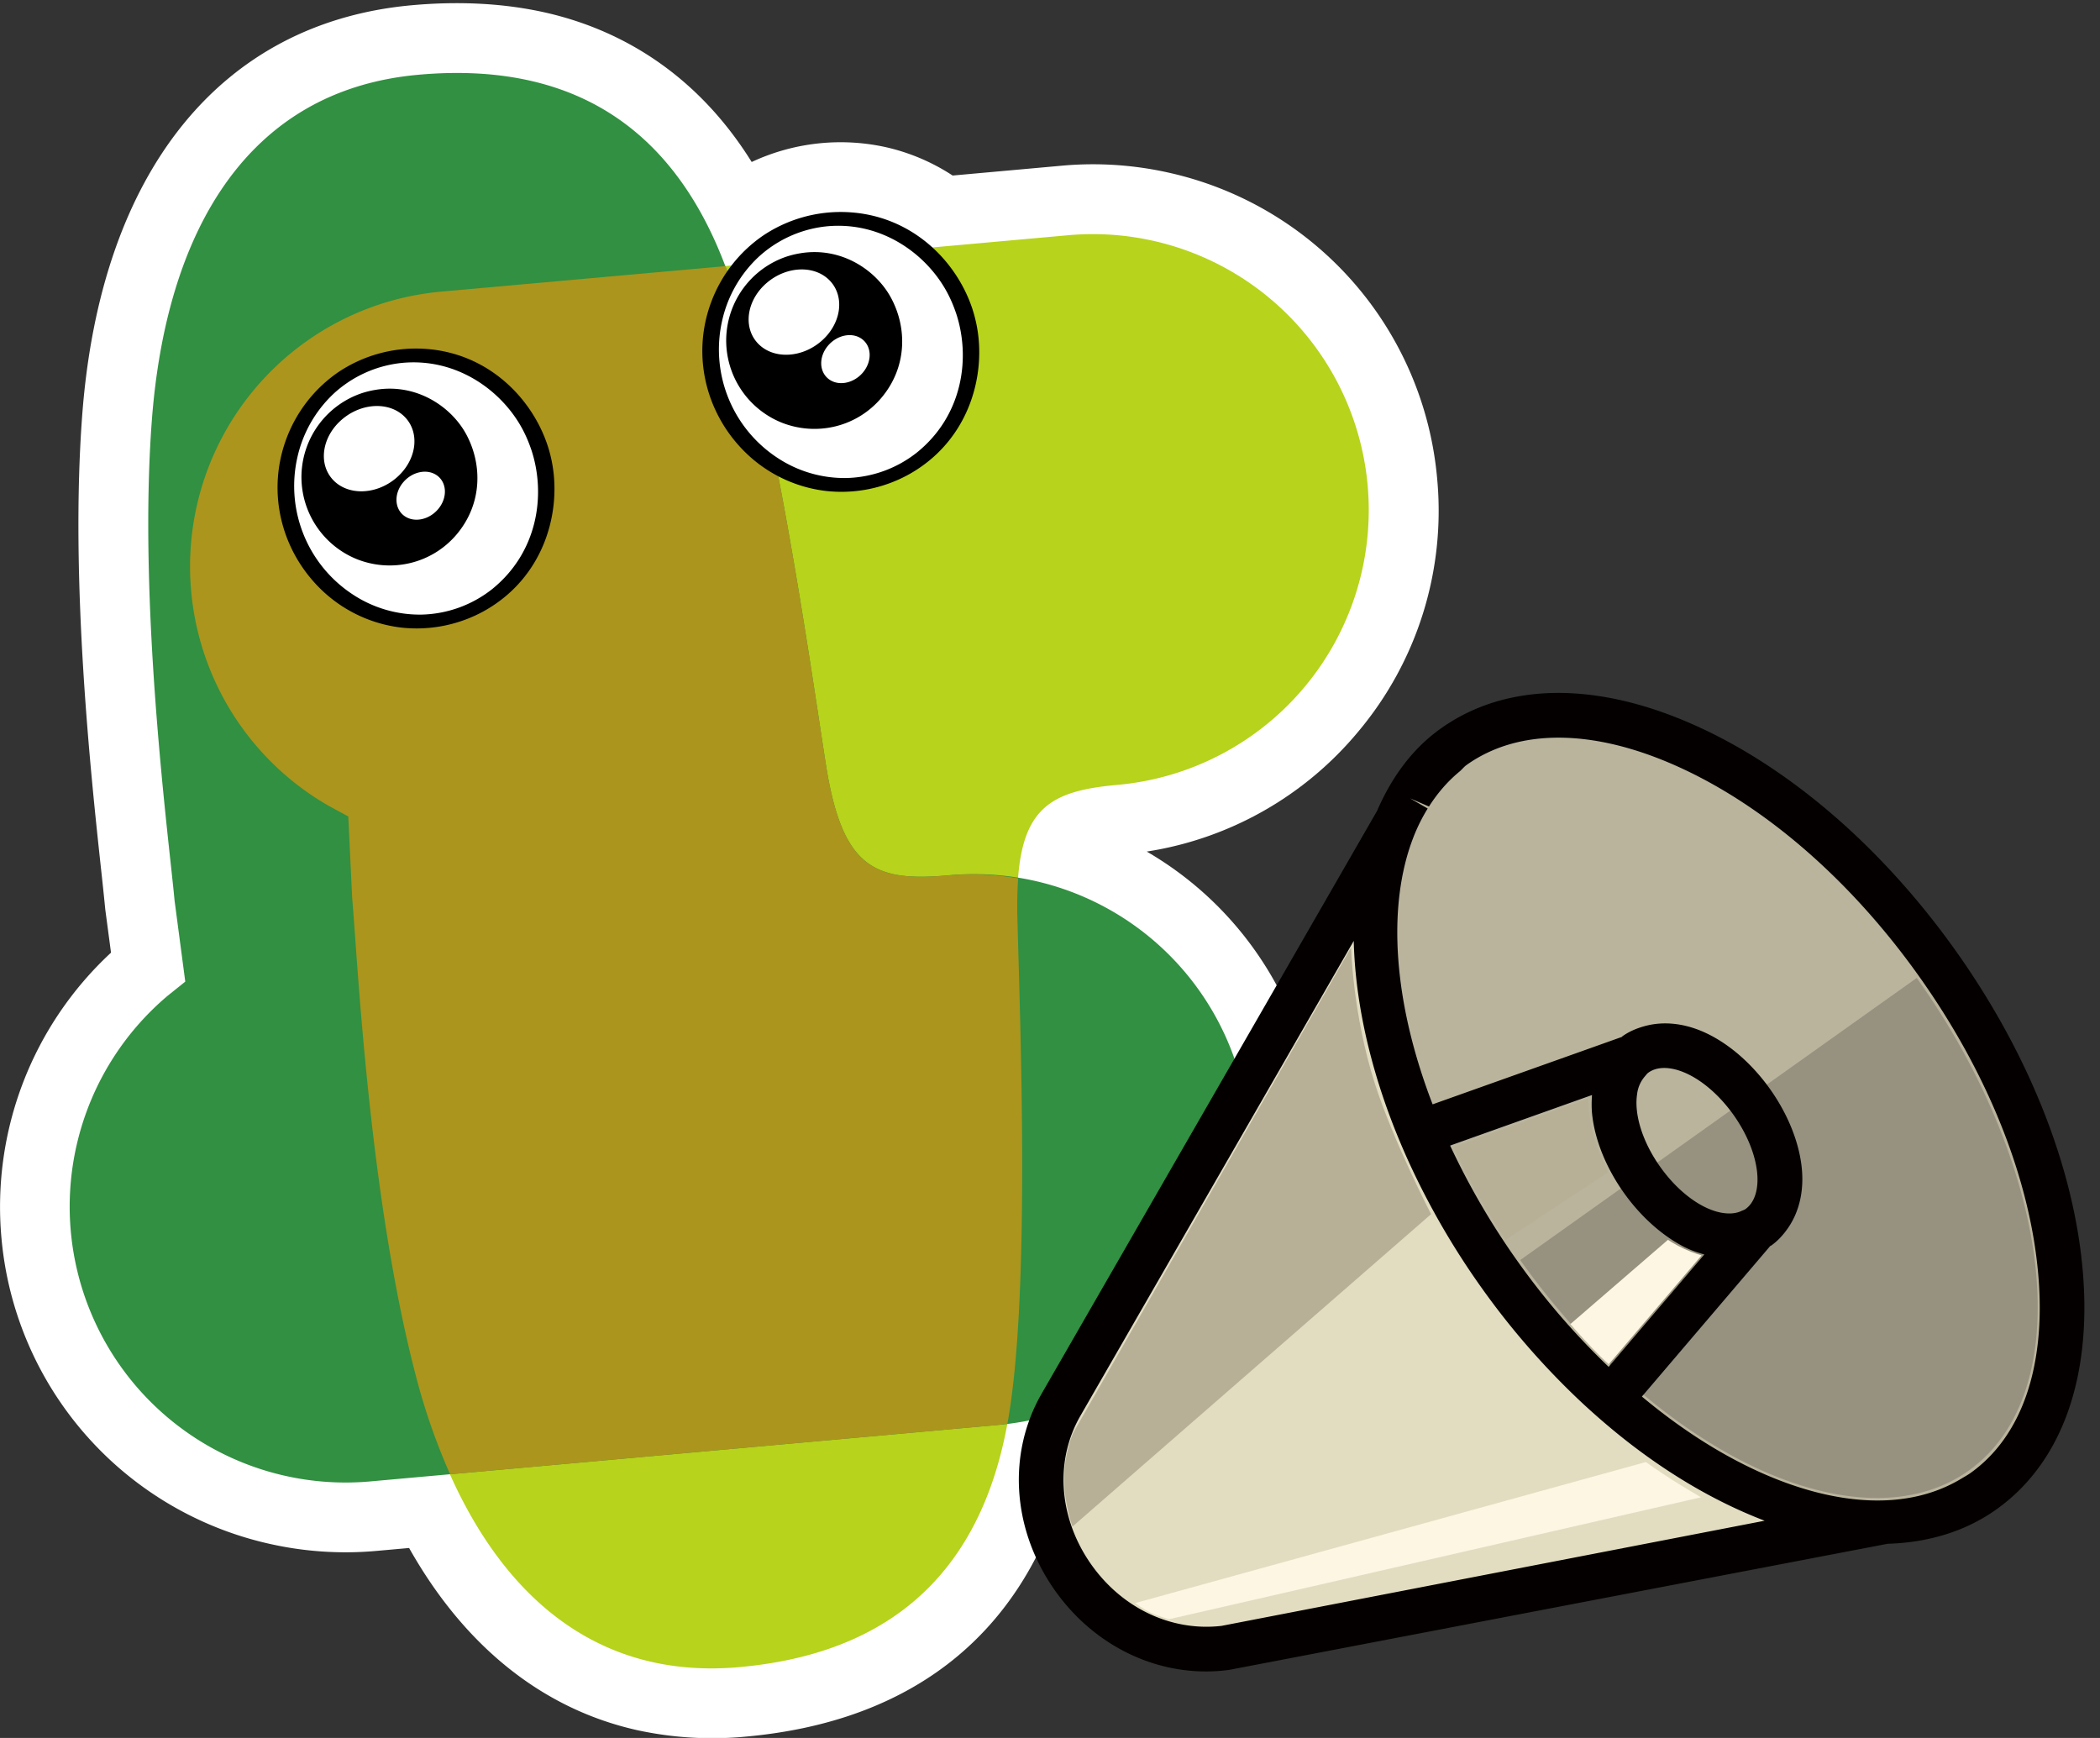 <svg xmlns="http://www.w3.org/2000/svg" viewBox="0 0 58 48" style="enable-background:new 0 0 58 48" xml:space="preserve"><rect x="0" y="0" width="58" height="48" fill="#333333" stroke="none"/><style>.st0{fill:#fff}.st5{fill:#b7b097}.st6{fill:#fcf6e2}.st9{fill:none}</style><g id="レイヤー_1"><g id="レイヤー_1_00000041982588776407589530000007439680595830663599_"><path class="st0" d="M17.598 47.784c-2.612-.584-4.769-2.314-6.299-5.031l-.895.08a9.543 9.543 0 0 1-2.943-.191 9.517 9.517 0 0 1-7.422-8.464 9.568 9.568 0 0 1 3.027-7.867l-.158-1.189c-.03-.309-.065-.644-.111-1.064-.283-2.612-.87-8.049-.526-12.597C2.778 4.745 6.099.62 11.381.144c1.314-.118 2.547-.051 3.665.199 1.772.397 4.044 1.449 5.715 4.131a5.803 5.803 0 0 1 3.703-.41 5.633 5.633 0 0 1 1.847.784l3.017-.272a9.543 9.543 0 0 1 2.943.191 9.517 9.517 0 0 1 7.423 8.465 9.481 9.481 0 0 1-2.181 6.975 9.474 9.474 0 0 1-5.841 3.312 9.505 9.505 0 0 1 4.7 7.392 9.505 9.505 0 0 1-6.954 10.05c-1.194 4.176-4.221 6.589-8.823 7.002a9.765 9.765 0 0 1-2.997-.179z"/><path d="M9.07 22.25a7.62 7.62 0 0 1 3.116-14.196L29.5 6.497a7.62 7.62 0 1 1 1.366 15.18c-2.041.183-2.842.728-2.768 3.649s.365 10.358-.26 13.909c-.626 3.551-2.638 6.378-7.416 6.808s-7.646-3.091-8.945-8.075-1.607-11.57-1.751-13.163l-.108-2.258-.548-.297z" style="fill:#b7d31b"/><path d="M4.63 27.502a7.62 7.62 0 0 0 5.602 13.412l17.314-1.558a7.62 7.62 0 1 0-1.285-15.187l-.082.007c-2.041.183-2.926-.209-3.375-3.097-.449-2.887-1.49-10.257-2.738-13.64s-3.734-5.804-8.513-5.374-6.97 4.406-7.359 9.542.483 11.67.627 13.263l.296 2.241-.487.391z" style="fill:#319041"/><path d="M5.28 16.327a7.614 7.614 0 0 0 3.79 5.924l.549.299.108 2.258c.143 1.593.452 8.178 1.751 13.161.241.941.56 1.86.953 2.748l15.115-1.36c.094-.008.184-.028.277-.039.005-.027.012-.054.016-.082.626-3.551.334-10.987.26-13.909-.01-.356-.003-.713.022-1.069a7.603 7.603 0 0 0-1.941-.081c-2.041.183-2.926-.209-3.375-3.097s-1.49-10.257-2.738-13.64l-.036-.09-7.844.704a7.62 7.62 0 0 0-6.907 8.273z" style="fill:#ab951d"/><path class="st0" d="M26.638 8.61c.629 1.934-.387 3.999-2.271 4.611-1.884.613-3.92-.458-4.55-2.393-.629-1.934.387-3.999 2.271-4.611s3.921.459 4.55 2.393z"/><path d="M23.379 5.858a3.852 3.852 0 0 0-2.301.647 3.859 3.859 0 0 0-1.417 1.79c-.604 1.557-.135 3.264 1.068 4.332.582.515 1.307.84 2.078.932a3.85 3.85 0 0 0 2.326-.474c1.575-.897 2.084-2.605 1.864-3.974a3.916 3.916 0 0 0-.139-.575c-.439-1.337-1.688-2.604-3.479-2.678zm1.94 6.644a3.26 3.26 0 0 1-1.933.7 3.357 3.357 0 0 1-1.915-.558 3.58 3.58 0 0 1-1.534-3.751c.144-.68.491-1.3.995-1.779a3.269 3.269 0 0 1 1.863-.859c1.575-.17 2.859.804 3.408 1.906.084.168.154.342.213.52.394 1.223.168 2.804-1.097 3.821z"/><path d="M24.603 8.214c-.414-.758-1.365-1.399-2.481-1.222a2.588 2.588 0 0 0-.389.092 2.45 2.45 0 0 0-1.675 2.239 2.448 2.448 0 0 0 1.526 2.347c.471.188.989.226 1.482.107.495-.119.94-.393 1.27-.781.727-.855.72-1.956.267-2.782zm-3.691 1.248c-.403-.455-.276-1.201.285-1.666.561-.465 1.343-.474 1.746-.019.403.455.276 1.201-.285 1.666-.561.465-1.342.474-1.746.019zm2.915.833c-.259.301-.682.377-.946.169-.263-.208-.267-.621-.008-.922s.682-.377.946-.169.267.62.008.922z"/><path class="st0" d="M14.907 12.383c.629 1.934-.387 3.999-2.271 4.611-1.884.613-3.921-.459-4.55-2.393s.387-3.999 2.271-4.611 3.92.458 4.55 2.393z"/><path d="M11.647 9.63a3.852 3.852 0 0 0-2.301.647 3.859 3.859 0 0 0-1.417 1.79c-.604 1.557-.135 3.264 1.068 4.332.582.515 1.307.84 2.078.933a3.85 3.85 0 0 0 2.326-.474c1.575-.897 2.084-2.605 1.864-3.974a3.751 3.751 0 0 0-.139-.574c-.439-1.338-1.687-2.606-3.479-2.68zm1.941 6.644a3.26 3.26 0 0 1-1.933.7 3.357 3.357 0 0 1-1.915-.558 3.58 3.58 0 0 1-1.534-3.751c.144-.68.491-1.3.995-1.779a3.269 3.269 0 0 1 1.863-.859c1.575-.17 2.859.804 3.408 1.906.084.168.154.342.213.52.393 1.224.167 2.803-1.097 3.821z"/><path d="M12.872 11.986c-.414-.758-1.365-1.399-2.481-1.222a2.588 2.588 0 0 0-.389.092 2.45 2.45 0 0 0-1.675 2.239 2.448 2.448 0 0 0 1.526 2.347c.471.188.989.226 1.482.107.495-.119.94-.393 1.27-.781.727-.855.718-1.955.267-2.782zM9.18 13.234c-.403-.455-.276-1.201.285-1.666s1.343-.474 1.746-.019.276 1.201-.285 1.666-1.343.473-1.746.019zm2.916.833c-.259.301-.682.377-.946.169-.263-.208-.267-.621-.008-.922s.682-.377.946-.169c.263.208.267.621.008.922z"/></g></g><g id="文字_00000031916329023231523460000007814320905373080220_"><path d="m33.834 45.514 19.177-3.672a.711.711 0 0 0 .459-1.114L40.14 21.991a.711.711 0 0 0-1.196.058l-9.648 16.763c-1.755 3.083 1.005 7.147 4.538 6.702z" style="fill:#e2dcc1"/><path class="st5" d="M39.525 33.533s-1.04-2.006-1.551-3.6c-.614-1.915-.658-3.765-.658-3.765l-7.683 13.419c-.292.749-.341 1.574-.014 2.576l9.906-8.63z"/><path class="st6" d="M45.456 40.379s.405.286.729.492c.323.206.795.482.795.482l-14.693 3.368s-.306-.086-.516-.187c-.21-.101-.419-.26-.419-.26l14.104-3.895z"/><ellipse transform="rotate(-35.432 47.463 30.907)" cx="47.463" cy="30.905" rx="7.415" ry="12.618" style="fill:#bab49d"/><path d="M52.939 27.009c3.816 5.364 4.458 11.456 1.434 13.608-3.024 2.152-8.57-.452-12.386-5.816l10.952-7.792z" style="fill:#979180"/><path class="st9" d="M40.918 35.562a21.113 21.113 0 0 1-2.026-3.512l-1.864.664 5.319 7.478 1.285-1.508a21.235 21.235 0 0 1-2.714-3.122zM43.969 30.241l-3.919 1.396a20.416 20.416 0 0 0 1.873 3.209 20.338 20.338 0 0 0 2.505 2.902l2.643-3.103c.666.191 1.306.118 1.819-.232l-3.543 4.156c3.264 2.727 6.845 3.7 9.073 2.113 1.429-1.016 2.094-2.968 1.873-5.494-.23-2.646-1.399-5.567-3.291-8.226-1.891-2.658-4.268-4.72-6.691-5.806-1.17-.523-2.275-.786-3.267-.786-.971 0-1.832.251-2.539.754-2.247 1.599-2.49 5.353-.938 9.373l5.223-1.86c-.491.363-.773.929-.821 1.604z"/><path class="st9" d="m40.643 21.633 4.774 6.71c.538-.15 1.152-.084 1.765.22.623.309 1.228.846 1.702 1.512s.783 1.413.87 2.103c.086.679-.053 1.28-.371 1.74l4.591 6.453c.101.143.162.302.201.466.083-.05.167-.096.247-.152 1.429-1.016 2.094-2.968 1.873-5.494-.23-2.646-1.399-5.567-3.291-8.226-1.891-2.658-4.268-4.72-6.691-5.806-1.17-.523-2.275-.786-3.267-.786-.971 0-1.832.251-2.539.754-.075.054-.13.129-.201.187.126.087.244.189.337.319zM43.633 38.683a21.079 21.079 0 0 1-2.715-3.122 21.113 21.113 0 0 1-2.026-3.512 18.63 18.63 0 0 1-.474-1.141c-.647-1.711-.991-3.391-1.028-4.924l-7.559 13.133c-.688 1.208-.594 2.741.246 3.998.852 1.273 2.25 1.951 3.662 1.787l15.001-2.906c-1.393-.532-2.819-1.373-4.182-2.5a17.302 17.302 0 0 1-.925-.813z"/><path class="st9" d="m48.506 34.865-3.159 3.706c2.115 1.767 4.361 2.792 6.288 2.866l1.342-.26-4.471-6.312zM39.568 30.5l4.667-1.662-4.598-6.489-.171-.074-.035.055.047.027-.441.766c-.74 1.904-.554 4.566.531 7.377zM45.856 32.228c.501.704 1.141 1.159 1.676 1.261l-2.318-3.271c-.084.541.137 1.301.642 2.01zM47.878 30.79c-.48-.675-1.09-1.126-1.613-1.255l2.27 3.191c.049-.537-.177-1.261-.657-1.936zM46.552 34.456c-.623-.309-1.228-.846-1.702-1.512s-.783-1.413-.87-2.103a3.096 3.096 0 0 1-.011-.599l-3.919 1.396a20.416 20.416 0 0 0 1.873 3.209 20.338 20.338 0 0 0 2.505 2.902l2.643-3.103a2.995 2.995 0 0 1-.519-.19z"/><path d="M57.522 35.082c-.249-2.862-1.497-5.999-3.514-8.833-2.017-2.834-4.571-5.042-7.193-6.216-2.73-1.225-5.227-1.191-7.024.089-.79.562-1.358 1.351-1.758 2.274L28.76 38.507c-.922 1.619-.81 3.648.292 5.296.997 1.491 2.589 2.36 4.258 2.36a4.9 4.9 0 0 0 .641-.044l18.181-3.482c1.114-.034 2.14-.334 3.004-.948 1.8-1.28 2.647-3.627 2.386-6.607zm-23.784 9.822c-1.412.164-2.81-.514-3.662-1.787-.84-1.257-.934-2.79-.246-3.998l7.559-13.133c.037 1.533.382 3.213 1.028 4.924.143.379.302.76.474 1.141a21.154 21.154 0 0 0 2.026 3.512 21.13 21.13 0 0 0 2.715 3.122c.304.286.613.557.924.815 1.363 1.127 2.789 1.968 4.182 2.5l-15 2.904zm11.788-15.279c.196-.14.455-.16.738-.09.523.129 1.133.58 1.613 1.255.48.675.706 1.399.657 1.936-.027.291-.131.528-.327.668-.034.024-.075.034-.112.052-.162.076-.355.084-.563.045-.536-.102-1.175-.557-1.676-1.261-.505-.709-.725-1.469-.641-2.009a.911.911 0 0 1 .221-.5c.03-.034.054-.071.09-.096zm1.026 4.831c.174.086.347.141.52.191l-2.643 3.103a20.393 20.393 0 0 1-2.505-2.902 20.46 20.46 0 0 1-1.873-3.209l3.919-1.396c-.014.193-.016.391.011.599.087.69.396 1.437.87 2.103.473.665 1.078 1.202 1.701 1.511zm7.869 6.228c-.079.056-.164.102-.247.152-.735.445-1.597.637-2.538.601-1.927-.075-4.173-1.099-6.288-2.866l3.159-3.706.384-.451c.01-.007.022-.009.032-.016.185-.132.333-.298.46-.481.318-.46.457-1.06.371-1.74-.087-.69-.396-1.437-.87-2.103-.474-.666-1.078-1.203-1.702-1.512-.613-.304-1.227-.37-1.765-.22-.215.06-.42.145-.605.277-.008.006-.013.014-.02.02l-.555.198-4.669 1.663c-1.085-2.81-1.271-5.473-.53-7.378.11-.283.242-.546.394-.792l-.487-.281.522.226c.233-.365.509-.689.838-.961.071-.058.126-.133.201-.187.707-.503 1.568-.754 2.539-.754.991 0 2.097.262 3.267.786 2.424 1.086 4.801 3.147 6.691 5.806 1.892 2.658 3.061 5.579 3.291 8.226.221 2.525-.444 4.477-1.873 5.493z" style="fill:#040000"/><path class="st5" d="M44.419 32.374s-.268-.512-.411-1.012c-.143-.5-.142-1.02-.142-1.02l-3.716 1.333s.131.325.546 1.099c.415.774.893 1.466.893 1.466l2.83-1.866z"/><path class="st6" d="M46.996 34.672s-.214-.059-.469-.175-.46-.255-.46-.255l-2.694 2.327s.257.304.603.663c.346.358.457.446.457.446l2.563-3.006z"/></g></svg>